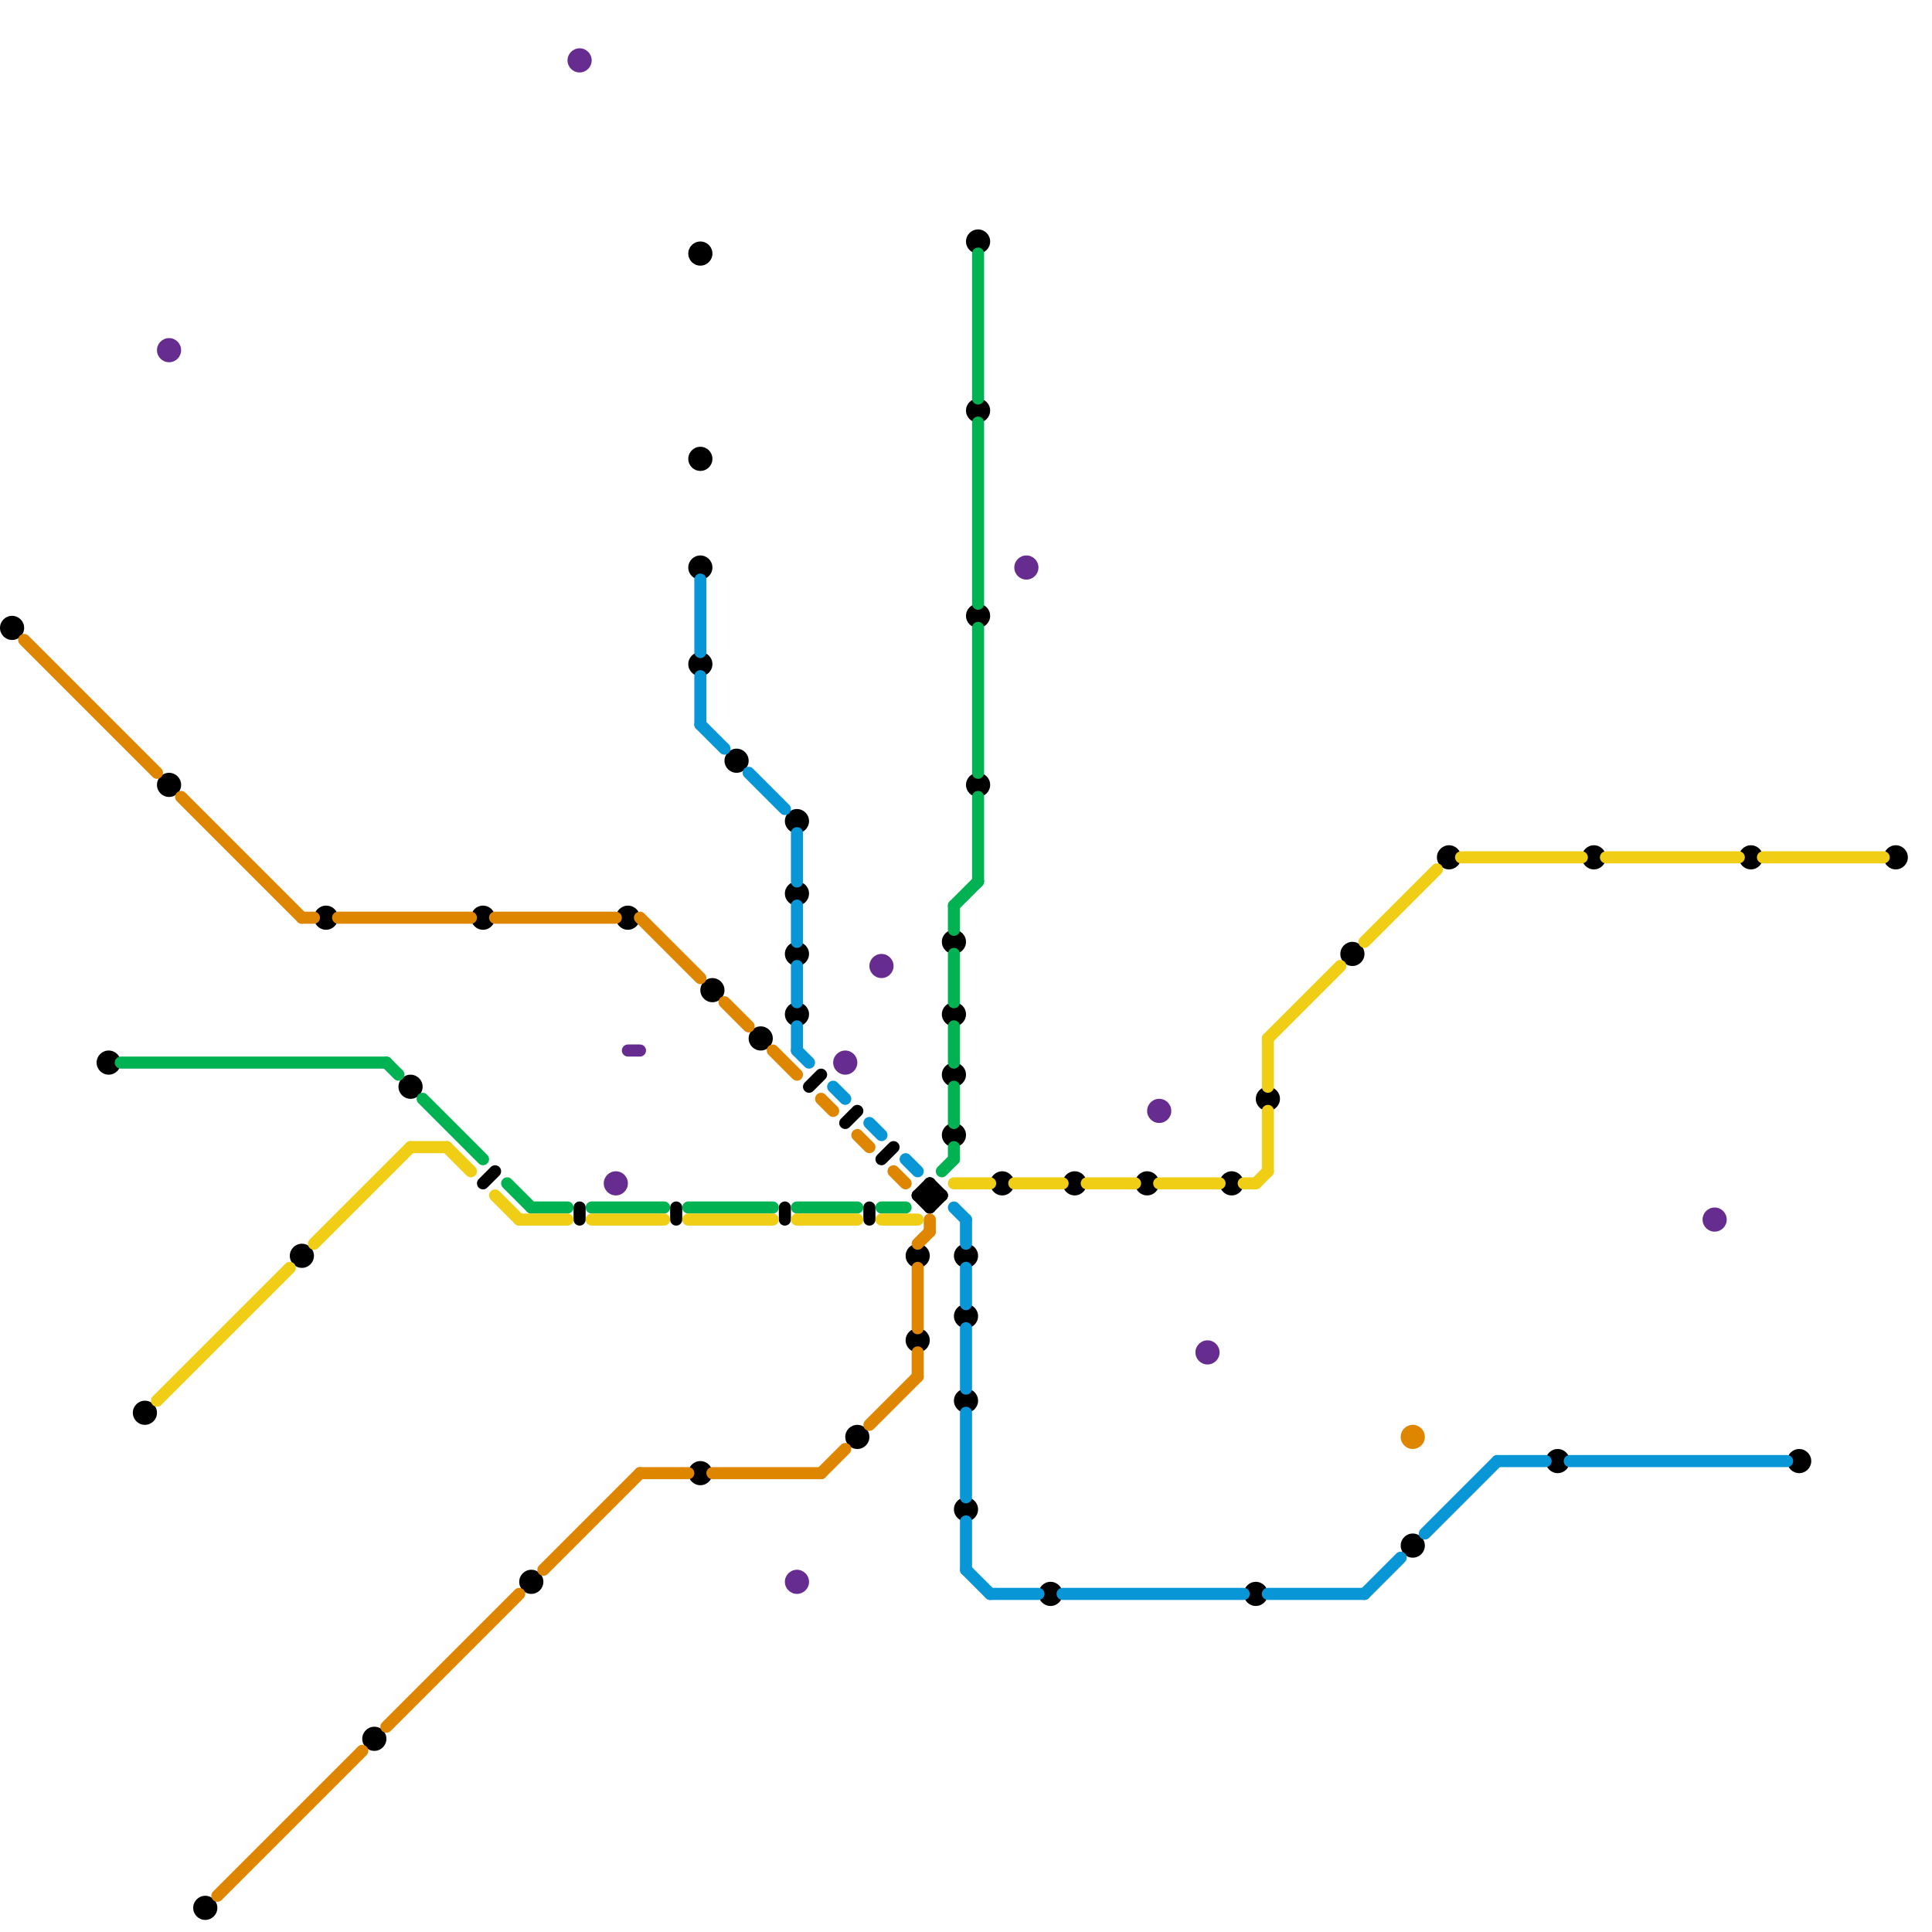 
<svg version="1.1" xmlns="http://www.w3.org/2000/svg" viewBox="0 0 160 160">
<style>line { stroke-width: 1; fill: none; stroke-linecap: round; stroke-linejoin: round; } .c0 { stroke: #000000 } .c1 { stroke: #df8600 } .c2 { stroke: #00b251 } .c3 { stroke: #662c90 } .c4 { stroke: #0896d7 } .c5 { stroke: #f0ce15 }</style><line class="c0" x1="65" y1="100" x2="65" y2="101"/><line class="c0" x1="76" y1="99" x2="77" y2="98"/><line class="c0" x1="73" y1="96" x2="74" y2="95"/><line class="c0" x1="48" y1="100" x2="48" y2="101"/><line class="c0" x1="76" y1="99" x2="78" y2="99"/><line class="c0" x1="77" y1="98" x2="77" y2="100"/><line class="c0" x1="77" y1="100" x2="78" y2="99"/><line class="c0" x1="76" y1="99" x2="77" y2="100"/><line class="c0" x1="77" y1="98" x2="78" y2="99"/><line class="c0" x1="56" y1="100" x2="56" y2="101"/><line class="c0" x1="70" y1="93" x2="71" y2="92"/><line class="c0" x1="72" y1="100" x2="72" y2="101"/><line class="c0" x1="67" y1="90" x2="68" y2="89"/><line class="c0" x1="40" y1="98" x2="41" y2="97"/><circle cx="12" cy="117" r="1" fill="#000000" /><circle cx="87" cy="132" r="1" fill="#000000" /><circle cx="120" cy="71" r="1" fill="#000000" /><circle cx="79" cy="94" r="1" fill="#000000" /><circle cx="76" cy="104" r="1" fill="#000000" /><circle cx="14" cy="65" r="1" fill="#000000" /><circle cx="63" cy="86" r="1" fill="#000000" /><circle cx="157" cy="71" r="1" fill="#000000" /><circle cx="1" cy="52" r="1" fill="#000000" /><circle cx="59" cy="82" r="1" fill="#000000" /><circle cx="81" cy="51" r="1" fill="#000000" /><circle cx="89" cy="98" r="1" fill="#000000" /><circle cx="52" cy="76" r="1" fill="#000000" /><circle cx="105" cy="91" r="1" fill="#000000" /><circle cx="102" cy="98" r="1" fill="#000000" /><circle cx="66" cy="84" r="1" fill="#000000" /><circle cx="17" cy="158" r="1" fill="#000000" /><circle cx="80" cy="104" r="1" fill="#000000" /><circle cx="79" cy="78" r="1" fill="#000000" /><circle cx="79" cy="84" r="1" fill="#000000" /><circle cx="83" cy="98" r="1" fill="#000000" /><circle cx="81" cy="20" r="1" fill="#000000" /><circle cx="104" cy="132" r="1" fill="#000000" /><circle cx="80" cy="116" r="1" fill="#000000" /><circle cx="58" cy="55" r="1" fill="#000000" /><circle cx="58" cy="122" r="1" fill="#000000" /><circle cx="80" cy="125" r="1" fill="#000000" /><circle cx="61" cy="63" r="1" fill="#000000" /><circle cx="25" cy="104" r="1" fill="#000000" /><circle cx="31" cy="144" r="1" fill="#000000" /><circle cx="9" cy="88" r="1" fill="#000000" /><circle cx="149" cy="121" r="1" fill="#000000" /><circle cx="95" cy="98" r="1" fill="#000000" /><circle cx="66" cy="79" r="1" fill="#000000" /><circle cx="129" cy="121" r="1" fill="#000000" /><circle cx="58" cy="21" r="1" fill="#000000" /><circle cx="27" cy="76" r="1" fill="#000000" /><circle cx="66" cy="68" r="1" fill="#000000" /><circle cx="132" cy="71" r="1" fill="#000000" /><circle cx="71" cy="119" r="1" fill="#000000" /><circle cx="66" cy="74" r="1" fill="#000000" /><circle cx="81" cy="65" r="1" fill="#000000" /><circle cx="145" cy="71" r="1" fill="#000000" /><circle cx="80" cy="109" r="1" fill="#000000" /><circle cx="117" cy="128" r="1" fill="#000000" /><circle cx="79" cy="89" r="1" fill="#000000" /><circle cx="40" cy="76" r="1" fill="#000000" /><circle cx="81" cy="34" r="1" fill="#000000" /><circle cx="76" cy="111" r="1" fill="#000000" /><circle cx="34" cy="90" r="1" fill="#000000" /><circle cx="44" cy="131" r="1" fill="#000000" /><circle cx="58" cy="38" r="1" fill="#000000" /><circle cx="112" cy="79" r="1" fill="#000000" /><circle cx="58" cy="47" r="1" fill="#000000" /><line class="c1" x1="45" y1="130" x2="53" y2="122"/><line class="c1" x1="76" y1="103" x2="77" y2="102"/><line class="c1" x1="71" y1="94" x2="72" y2="95"/><line class="c1" x1="32" y1="143" x2="43" y2="132"/><line class="c1" x1="53" y1="76" x2="58" y2="81"/><line class="c1" x1="60" y1="83" x2="62" y2="85"/><line class="c1" x1="68" y1="122" x2="70" y2="120"/><line class="c1" x1="74" y1="97" x2="75" y2="98"/><line class="c1" x1="72" y1="118" x2="76" y2="114"/><line class="c1" x1="77" y1="101" x2="77" y2="102"/><line class="c1" x1="76" y1="112" x2="76" y2="114"/><line class="c1" x1="41" y1="76" x2="51" y2="76"/><line class="c1" x1="25" y1="76" x2="26" y2="76"/><line class="c1" x1="28" y1="76" x2="39" y2="76"/><line class="c1" x1="53" y1="122" x2="57" y2="122"/><line class="c1" x1="64" y1="87" x2="66" y2="89"/><line class="c1" x1="59" y1="122" x2="68" y2="122"/><line class="c1" x1="68" y1="91" x2="69" y2="92"/><line class="c1" x1="2" y1="53" x2="13" y2="64"/><line class="c1" x1="76" y1="105" x2="76" y2="110"/><line class="c1" x1="15" y1="66" x2="25" y2="76"/><line class="c1" x1="18" y1="157" x2="30" y2="145"/><circle cx="117" cy="119" r="1" fill="#df8600" /><line class="c2" x1="81" y1="52" x2="81" y2="64"/><line class="c2" x1="79" y1="75" x2="81" y2="73"/><line class="c2" x1="81" y1="35" x2="81" y2="50"/><line class="c2" x1="66" y1="100" x2="71" y2="100"/><line class="c2" x1="79" y1="90" x2="79" y2="93"/><line class="c2" x1="57" y1="100" x2="64" y2="100"/><line class="c2" x1="79" y1="79" x2="79" y2="83"/><line class="c2" x1="79" y1="85" x2="79" y2="88"/><line class="c2" x1="32" y1="88" x2="33" y2="89"/><line class="c2" x1="81" y1="21" x2="81" y2="33"/><line class="c2" x1="49" y1="100" x2="55" y2="100"/><line class="c2" x1="79" y1="95" x2="79" y2="96"/><line class="c2" x1="44" y1="100" x2="47" y2="100"/><line class="c2" x1="79" y1="75" x2="79" y2="77"/><line class="c2" x1="35" y1="91" x2="40" y2="96"/><line class="c2" x1="10" y1="88" x2="32" y2="88"/><line class="c2" x1="42" y1="98" x2="44" y2="100"/><line class="c2" x1="81" y1="66" x2="81" y2="73"/><line class="c2" x1="73" y1="100" x2="75" y2="100"/><line class="c2" x1="78" y1="97" x2="79" y2="96"/><line class="c3" x1="52" y1="87" x2="53" y2="87"/><circle cx="48" cy="5" r="1" fill="#662c90" /><circle cx="51" cy="98" r="1" fill="#662c90" /><circle cx="100" cy="112" r="1" fill="#662c90" /><circle cx="73" cy="80" r="1" fill="#662c90" /><circle cx="14" cy="29" r="1" fill="#662c90" /><circle cx="66" cy="131" r="1" fill="#662c90" /><circle cx="142" cy="101" r="1" fill="#662c90" /><circle cx="70" cy="88" r="1" fill="#662c90" /><circle cx="85" cy="47" r="1" fill="#662c90" /><circle cx="96" cy="92" r="1" fill="#662c90" /><line class="c4" x1="79" y1="100" x2="80" y2="101"/><line class="c4" x1="80" y1="117" x2="80" y2="124"/><line class="c4" x1="66" y1="87" x2="67" y2="88"/><line class="c4" x1="58" y1="60" x2="60" y2="62"/><line class="c4" x1="80" y1="101" x2="80" y2="103"/><line class="c4" x1="80" y1="126" x2="80" y2="130"/><line class="c4" x1="80" y1="130" x2="82" y2="132"/><line class="c4" x1="58" y1="56" x2="58" y2="60"/><line class="c4" x1="80" y1="105" x2="80" y2="108"/><line class="c4" x1="118" y1="127" x2="124" y2="121"/><line class="c4" x1="88" y1="132" x2="103" y2="132"/><line class="c4" x1="80" y1="110" x2="80" y2="115"/><line class="c4" x1="66" y1="69" x2="66" y2="73"/><line class="c4" x1="75" y1="96" x2="76" y2="97"/><line class="c4" x1="66" y1="80" x2="66" y2="83"/><line class="c4" x1="72" y1="93" x2="73" y2="94"/><line class="c4" x1="105" y1="132" x2="113" y2="132"/><line class="c4" x1="113" y1="132" x2="116" y2="129"/><line class="c4" x1="124" y1="121" x2="128" y2="121"/><line class="c4" x1="58" y1="48" x2="58" y2="54"/><line class="c4" x1="66" y1="85" x2="66" y2="87"/><line class="c4" x1="82" y1="132" x2="86" y2="132"/><line class="c4" x1="62" y1="64" x2="65" y2="67"/><line class="c4" x1="66" y1="75" x2="66" y2="78"/><line class="c4" x1="130" y1="121" x2="148" y2="121"/><line class="c4" x1="69" y1="90" x2="70" y2="91"/><line class="c5" x1="146" y1="71" x2="156" y2="71"/><line class="c5" x1="73" y1="101" x2="76" y2="101"/><line class="c5" x1="26" y1="103" x2="34" y2="95"/><line class="c5" x1="104" y1="98" x2="105" y2="97"/><line class="c5" x1="49" y1="101" x2="55" y2="101"/><line class="c5" x1="84" y1="98" x2="88" y2="98"/><line class="c5" x1="96" y1="98" x2="101" y2="98"/><line class="c5" x1="113" y1="78" x2="119" y2="72"/><line class="c5" x1="37" y1="95" x2="39" y2="97"/><line class="c5" x1="34" y1="95" x2="37" y2="95"/><line class="c5" x1="43" y1="101" x2="47" y2="101"/><line class="c5" x1="103" y1="98" x2="104" y2="98"/><line class="c5" x1="90" y1="98" x2="94" y2="98"/><line class="c5" x1="105" y1="86" x2="111" y2="80"/><line class="c5" x1="79" y1="98" x2="82" y2="98"/><line class="c5" x1="133" y1="71" x2="144" y2="71"/><line class="c5" x1="13" y1="116" x2="24" y2="105"/><line class="c5" x1="105" y1="92" x2="105" y2="97"/><line class="c5" x1="66" y1="101" x2="71" y2="101"/><line class="c5" x1="57" y1="101" x2="64" y2="101"/><line class="c5" x1="105" y1="86" x2="105" y2="90"/><line class="c5" x1="121" y1="71" x2="131" y2="71"/><line class="c5" x1="41" y1="99" x2="43" y2="101"/>


</svg>

